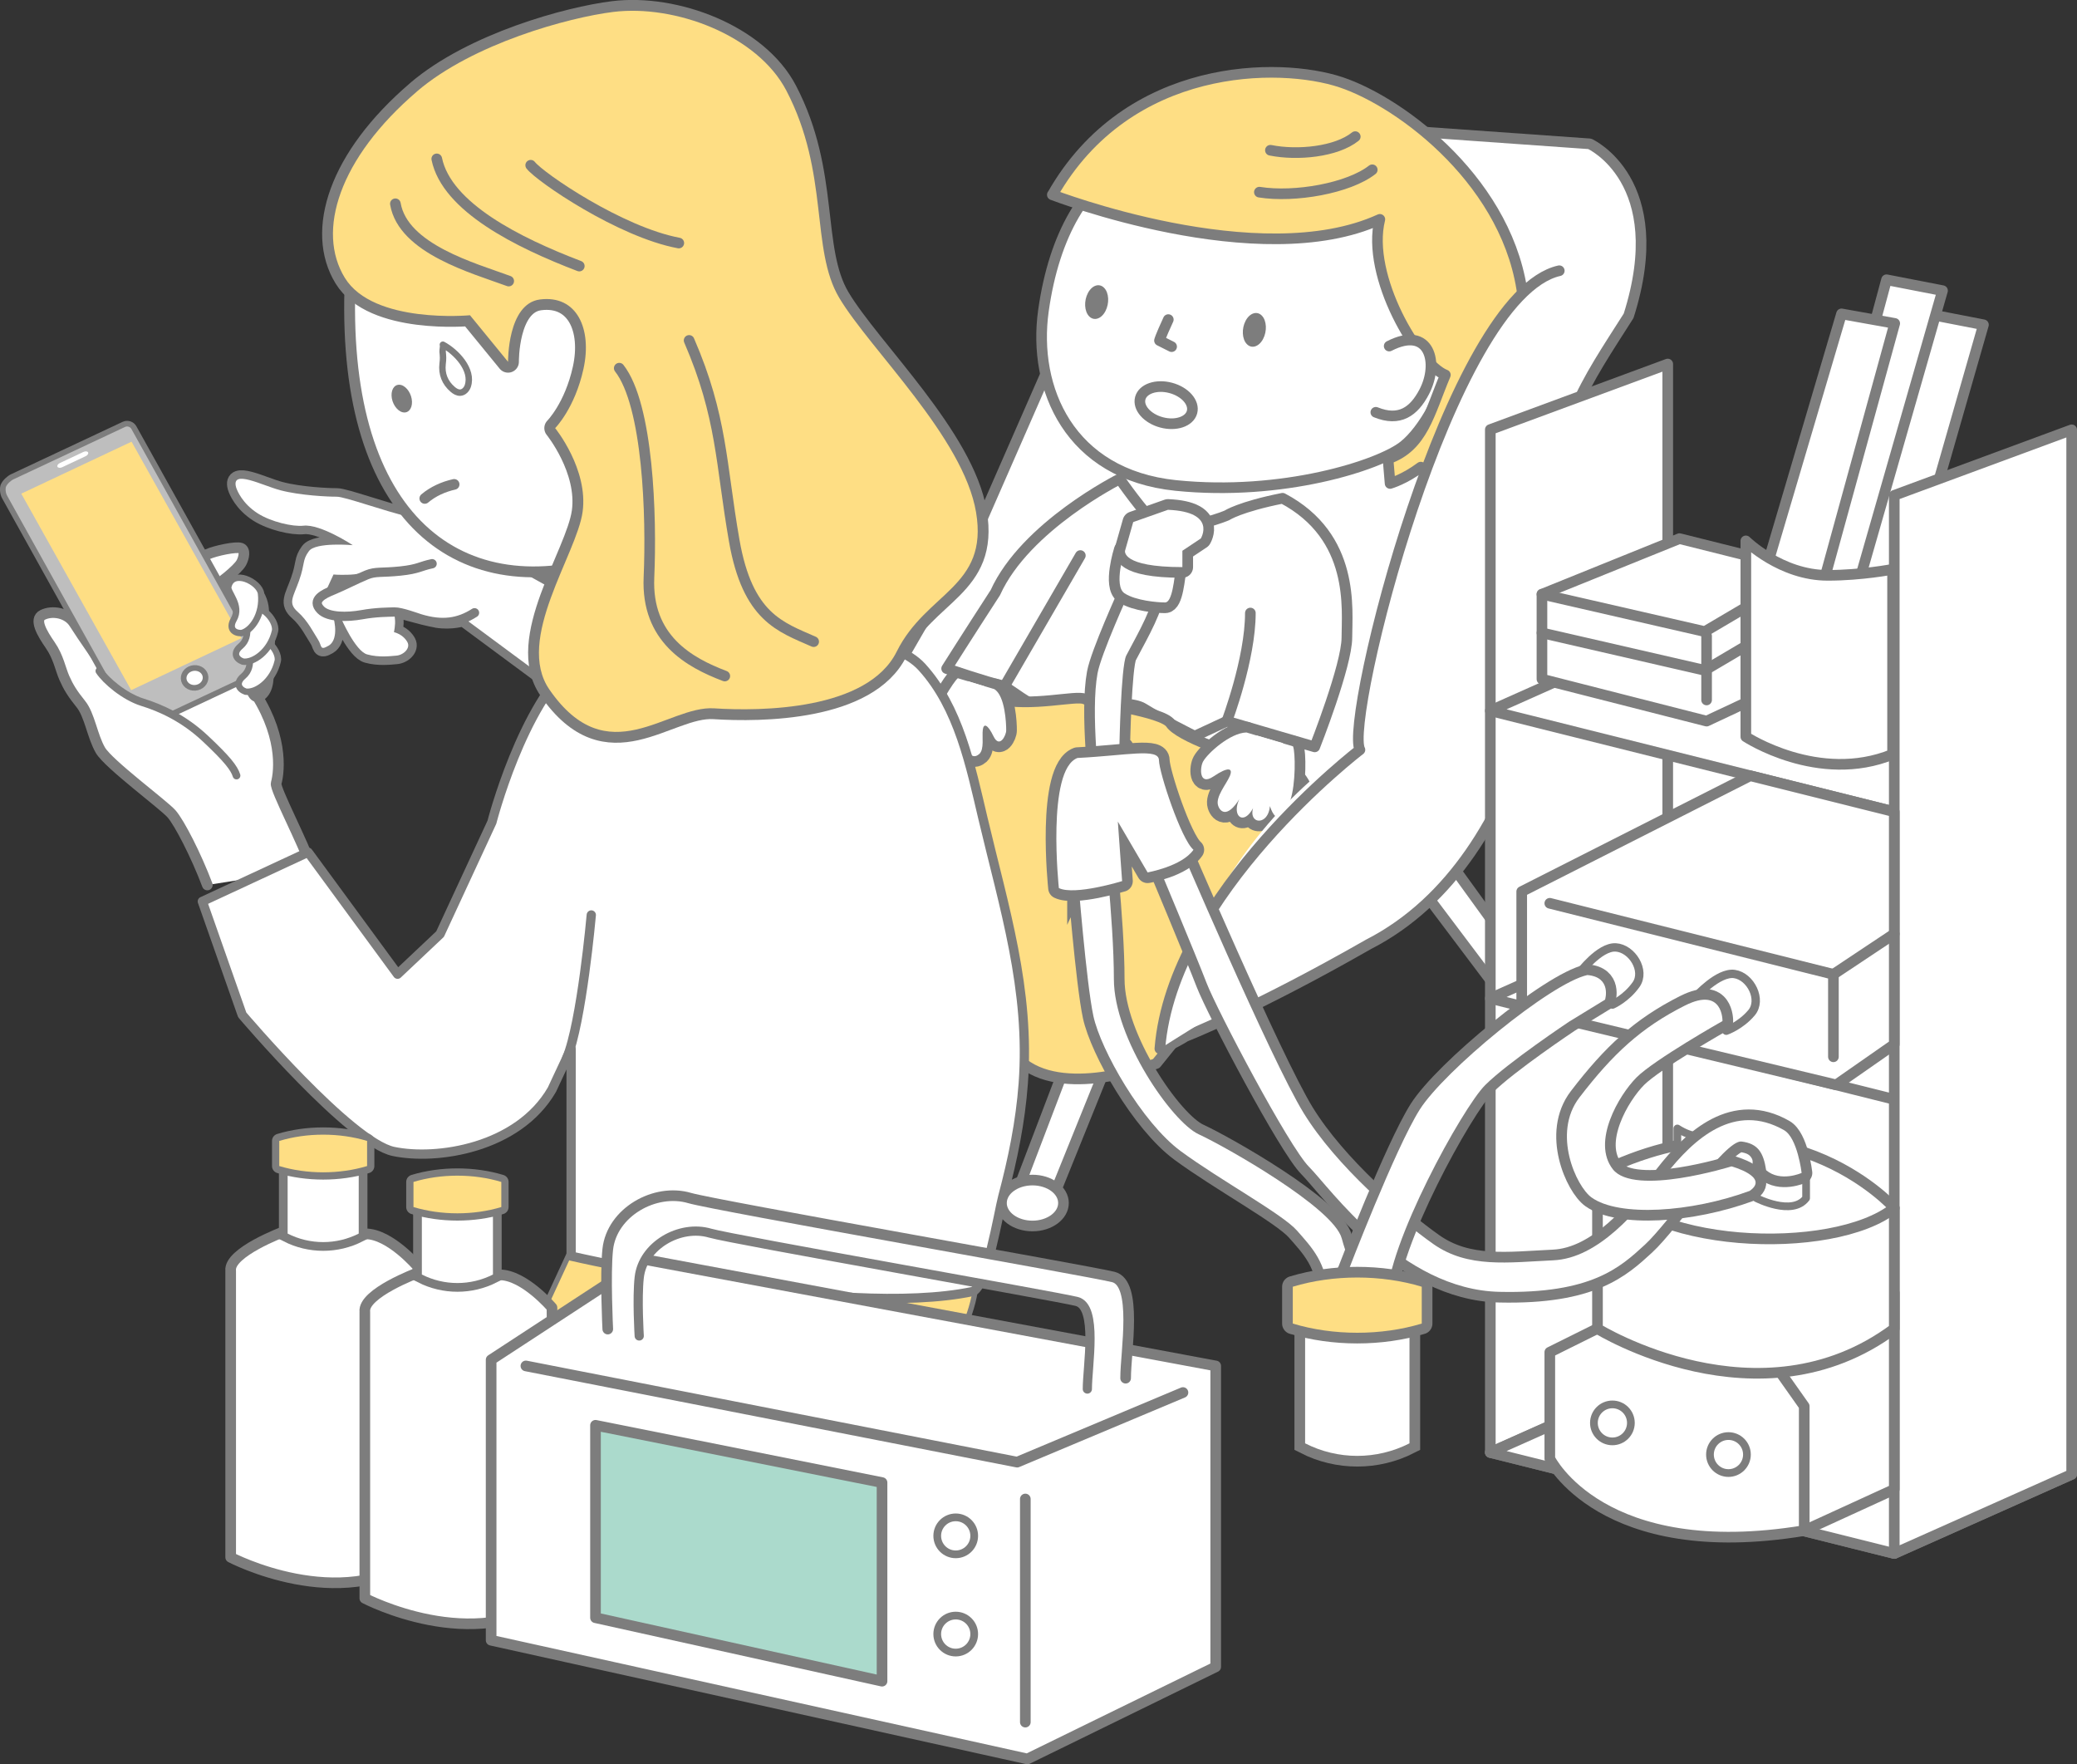 <?xml version="1.0" encoding="UTF-8"?><svg id="b" xmlns="http://www.w3.org/2000/svg" viewBox="0 0 320.18 271.94"><rect x="0" y="0" width="320.18" height="271.94" fill="#333333" stroke="none"/><g id="c"><g><g><g><polygon points="167.27 156.26 157.11 182.91 162.19 184.95 173.78 156.26 167.27 156.26" style="fill:#fff; stroke:#7d7d7d; stroke-linecap:round; stroke-linejoin:round; stroke-width:1.64px;"/><ellipse cx="159.16" cy="185.43" rx="4.78" ry="3.54" style="fill:#fff; stroke:#7d7d7d; stroke-linecap:round; stroke-linejoin:round; stroke-width:1.64px;"/></g><g><polygon points="128.14 146.5 117.98 173.16 123.06 175.19 134.64 146.5 128.14 146.5" style="fill:#fff; stroke:#7d7d7d; stroke-linecap:round; stroke-linejoin:round; stroke-width:1.64px;"/><ellipse cx="120.02" cy="175.67" rx="4.78" ry="3.54" style="fill:#fff; stroke:#7d7d7d; stroke-linecap:round; stroke-linejoin:round; stroke-width:1.64px;"/></g><g><polygon points="220.64 128.95 237.36 152.06 232.98 155.34 214.36 130.63 220.64 128.95" style="fill:#fff; stroke:#7d7d7d; stroke-linecap:round; stroke-linejoin:round; stroke-width:1.64px;"/><ellipse cx="236.03" cy="155.02" rx="4.78" ry="3.54" transform="translate(-32.08 66.37) rotate(-15)" style="fill:#fff; stroke:#7d7d7d; stroke-linecap:round; stroke-linejoin:round; stroke-width:1.64px;"/></g><path d="m112.53,147.44l38.5-66.58,27.77-63.38,66.26,4.69s12.62,5.68,6,26.51c-6.63,10.41-11.68,17.35-10.73,30.61.95,13.25-3.47,53.01-29.35,66.26-17.67,10.1-28.23,14.2-28.23,14.2,0,0-13.43,8.84-25.42,1.89-11.36,3.16-32.5,0-32.5,0l-12.31-14.2Z" style="fill:#fff; stroke:#7d7d7d; stroke-linecap:round; stroke-linejoin:round; stroke-width:1.64px;"/><g><path d="m172.6,73.83s-14.54,7.27-19.16,17.51c-4.29,6.61-7.51,11.71-7.51,11.71,0,0,6.51,2.19,8.17,2.52s4.63,3.61,7.27,3.61,12.22-1.65,14.87,0c2.64,1.65,7.93,4.29,7.93,4.29l4.96-2.31,13.54,3.96s4.96-12.55,4.96-16.85,1.32-15.53-9.91-21.47c-6.61,1.32-8.59,2.64-8.59,2.64,0,0-5.29,2.31-10.57,1.65-2.31-1.98-5.95-7.27-5.95-7.27Z" style="fill:#fff; stroke:#7d7d7d; stroke-linecap:round; stroke-linejoin:round; stroke-width:1.64px;"/><line x1="154.65" y1="106.12" x2="166.54" y2="85.63" style="fill:#fff; stroke:#7d7d7d; stroke-linecap:round; stroke-linejoin:round; stroke-width:1.64px;"/><path d="m189.12,111.17s3.63-9.58,3.63-16.68" style="fill:#fff; stroke:#7d7d7d; stroke-linecap:round; stroke-linejoin:round; stroke-width:1.64px;"/></g><path d="m137.86,107.74c5.68-1.58,10.41-1.26,15.78,0,5.36,1.26,12.31-.63,13.57,0,1.26.63,11.99,1.89,13.25,3.79s9.78,5.05,12.31,5.05,8.2.95,9.15,6.63c3.47,9.15,0,11.36,0,11.36l-23.67,29.35s-13.57,5.36-20.51,0c-7.57,1.26-27.77,3.51-30.61,2.38-2.84-1.12-20.51-8.69-21.46-15.01,21.46-31.24,32.19-43.54,32.19-43.54Z" style="fill:#fede84; stroke:#7d7d7d; stroke-linecap:round; stroke-linejoin:round; stroke-width:1.64px;"/><g><path d="m173.89,24.76c-6.47,3.44-11.36,11.15-13.04,23.14-1.68,11.99,4,25.24,20.41,26.93,16.41,1.68,31.34-3.09,35.13-6.1,6.1-4.84,12.62-23.14,8.84-32.82-2.12-5.42-18.51-28.61-51.33-11.15Z" style="fill:#fff; stroke:#7d7d7d; stroke-linecap:round; stroke-linejoin:round; stroke-width:1.64px;"/><path d="m162.22,30.02s31.87,12.31,50.49,3.79c-2.21,8.84,6,22.4,10.1,23.98-2.52,6-3.47,11.04-8.84,12.94l.32,3.79s2.21-.63,4.73-2.52c.32,4.42,17.67-8.2,15.78-25.87-1.89-17.67-18.62-30.29-28.08-33.45-9.47-3.16-32.82-3.16-44.49,17.35Z" style="fill:#fede84; stroke:#7d7d7d; stroke-linecap:round; stroke-linejoin:round; stroke-width:1.64px;"/></g><g><path d="m192.14,112.9c-2.52.07-5.96,3.19-6.68,4.48-.48.85-.69,3.84,1.6,2.3,2.29-1.55,3.05-1.31,2.52-.06s-2.22,3.2-1.81,4.52c.34,1.11,1.61,2.14,3.75-1.76-2.27,3.26.44,5.7,2.13,1.1-2.04,3.48,1.83,4.21,2.11.77,1.04,3.09,2.3,1.64,3.14-.86.87-2.59.79-7.45.43-8.35" style="fill:none; stroke:#7d7d7d; stroke-linecap:round; stroke-linejoin:round; stroke-width:3.29px;"/><path d="m192.14,112.9c-2.52.07-5.96,3.19-6.68,4.48-.48.85-.69,3.84,1.6,2.3,2.29-1.55,3.05-1.31,2.52-.06s-2.22,3.2-1.81,4.52c.34,1.11,1.61,2.14,3.75-1.76-2.27,3.26.44,5.7,2.13,1.1-2.04,3.48,1.83,4.21,2.11.77,1.04,3.09,2.3,1.64,3.14-.86.87-2.59.79-7.45.43-8.35" style="fill:#fff;"/></g><path d="m178.8,161.64s4.12-28.74,29.83-46.5c2.96-24.75,15.92-65.28,29.56-72.56,6.93.87,8.41,7.15,8.41,7.15,0,0-9.62,16.14-9.56,25.93.06,9.79,1.29,47.47-24.05,65.31-12.3,6.86-34.2,20.67-34.2,20.67Z" style="fill:#fff;"/><path d="m178.8,161.64c1.89-23.98,30.84-46.07,30.84-46.07-2.46-4.42,13.8-70.05,30.73-73.84" style="fill:none; stroke:#7d7d7d; stroke-linecap:round; stroke-linejoin:round; stroke-width:1.64px;"/><g><path d="m153.28,106.22c1.65,1.01,1.84,5.24,1.83,6.37,0,.75-1.02,2.83-1.95.91-.93-1.91-1.53-2.05-1.66-1-.13,1.04.25,2.98-.53,3.71-.66.6-1.9.8-1.82-2.62.26,3.04-2.49,3.63-1.84-.08.02,3.1-2.84,2.1-1.7-.3-1.88,1.66-2.17.21-1.76-1.78s3.21-6.44,3.8-6.89" style="fill:none; stroke:#7d7d7d; stroke-linecap:round; stroke-linejoin:round; stroke-width:3.29px;"/><path d="m153.28,106.22c1.65,1.01,1.84,5.24,1.83,6.37,0,.75-1.02,2.83-1.95.91-.93-1.91-1.53-2.05-1.66-1-.13,1.04.25,2.98-.53,3.71-.66.6-1.9.8-1.82-2.62.26,3.04-2.49,3.63-1.84-.08.02,3.1-2.84,2.1-1.7-.3-1.88,1.66-2.17.21-1.76-1.78s3.21-6.44,3.8-6.89" style="fill:#fff;"/></g><path d="m180.1,49.26c-1.28,2.78-1.36,3.23-1.36,3.23l1.87.94" style="fill:#fff; stroke:#7d7d7d; stroke-linecap:round; stroke-linejoin:round; stroke-width:1.64px;"/><g><path d="m194.53,48.66c-.74-.78-1.87-.43-2.51.78-.64,1.21-.56,2.82.18,3.59.74.78,1.87.43,2.51-.78.64-1.21.56-2.82-.18-3.59Z" style="fill:#7d7d7d;"/><path d="m170.22,44.38c-.74-.78-1.87-.43-2.51.78-.64,1.21-.56,2.82.18,3.59s1.87.43,2.51-.78c.64-1.21.56-2.82-.18-3.59Z" style="fill:#7d7d7d;"/></g><ellipse cx="179.76" cy="62.45" rx="2.75" ry="4.13" transform="translate(72.92 219.92) rotate(-75)" style="fill:#fff; stroke:#7d7d7d; stroke-linecap:round; stroke-linejoin:round; stroke-width:1.64px;"/><path d="m214.15,53.34c6.3-3.23,7.7,2.64,5.41,7.04-1.6,3.07-3.82,4.65-7.47,3.17" style="fill:#fff; stroke:#7d7d7d; stroke-linecap:round; stroke-linejoin:round; stroke-width:1.64px;"/><g><path d="m194.14,29.62c5.45.87,13.77-.6,17.4-3.45" style="fill:none; stroke:#7d7d7d; stroke-linecap:round; stroke-linejoin:round; stroke-width:1.64px;"/><path d="m195.84,23.16c4.17.84,10.16.25,13.08-2.1" style="fill:none; stroke:#7d7d7d; stroke-linecap:round; stroke-linejoin:round; stroke-width:1.64px;"/></g></g><g><g><polygon points="282.2 103.7 297.13 48.38 305.76 50.06 289.75 105.88 282.2 103.7" style="fill:#fff; stroke:#7d7d7d; stroke-linecap:round; stroke-linejoin:round; stroke-width:1.64px;"/><polygon points="275.89 98.45 290.82 43.12 299.45 44.8 283.44 100.62 275.89 98.45" style="fill:#fff; stroke:#7d7d7d; stroke-linecap:round; stroke-linejoin:round; stroke-width:1.64px;"/><polygon points="278.12 100.62 292.08 49.85 283.88 48.38 268.88 99.15 278.12 100.62" style="fill:#fff; stroke:#7d7d7d; stroke-linecap:round; stroke-linejoin:round; stroke-width:1.64px;"/></g><polygon points="229.74 223.88 292.01 239.45 319.36 118.34 257.09 102.77 229.74 223.88" style="fill:#fff; stroke:#7d7d7d; stroke-linecap:round; stroke-linejoin:round; stroke-width:1.64px;"/><polygon points="229.74 66.21 229.74 223.88 257.09 211.68 257.09 56.11 229.74 66.21" style="fill:#fff; stroke:#7d7d7d; stroke-linecap:round; stroke-linejoin:round; stroke-width:1.64px;"/><polygon points="229.74 223.88 292.01 239.45 319.36 227.25 257.09 211.68 229.74 223.88" style="fill:#fff; stroke:#7d7d7d; stroke-linecap:round; stroke-linejoin:round; stroke-width:1.64px;"/><polygon points="229.74 109.55 292.01 125.12 319.36 112.92 257.09 97.35 229.74 109.55" style="fill:#fff; stroke:#7d7d7d; stroke-linecap:round; stroke-linejoin:round; stroke-width:1.64px;"/><polygon points="229.74 153.89 292.01 169.46 319.36 157.26 257.09 141.69 229.74 153.89" style="fill:#fff; stroke:#7d7d7d; stroke-linecap:round; stroke-linejoin:round; stroke-width:1.64px;"/><polygon points="292.01 76.35 292.01 239.45 319.36 227.25 319.36 66.25 292.01 76.35" style="fill:#fff; stroke:#7d7d7d; stroke-linecap:round; stroke-linejoin:round; stroke-width:1.64px;"/><polygon points="292.01 160.98 283.06 167.22 234.58 155.58 234.58 137.42 269.81 119.57 292.01 125.12 292.01 160.98" style="fill:#fff; stroke:#7d7d7d; stroke-linecap:round; stroke-linejoin:round; stroke-width:1.64px;"/><polygon points="272.25 106.85 263.08 111.15 237.7 104.68 237.7 91.59 258.9 83.02 272.25 86.36 272.25 106.85" style="fill:#fff; stroke:#7d7d7d; stroke-linecap:round; stroke-linejoin:round; stroke-width:1.64px;"/><polyline points="238.91 139.23 282.63 150.18 282.63 162.89" style="fill:none; stroke:#7d7d7d; stroke-linecap:round; stroke-linejoin:round; stroke-width:1.64px;"/><line x1="282.63" y1="150.18" x2="292.01" y2="143.94" style="fill:none; stroke:#7d7d7d; stroke-linecap:round; stroke-linejoin:round; stroke-width:1.64px;"/><path d="m243.47,150.01s3.08-4.12,5.6-3.98c2.52.14,4.65,3.59,3.14,5.73-1.51,2.14-3.63,3.08-3.63,3.08l-5.11-4.84Z" style="fill:#fff; stroke:#7d7d7d; stroke-linecap:round; stroke-linejoin:round; stroke-width:1.29px;"/><path d="m261.45,153.6s3.43-3.83,5.92-3.47c2.5.36,4.32,3.98,2.63,5.98-1.69,2-3.89,2.76-3.89,2.76l-4.67-5.26Z" style="fill:#fff; stroke:#7d7d7d; stroke-linecap:round; stroke-linejoin:round; stroke-width:1.29px;"/><path d="m292.01,229.56v-30.29l-36.6.95-16.5,8.2v16.41s7.98,16.25,39.22,11.09l13.88-6.36Z" style="fill:#fff; stroke:#7d7d7d; stroke-linecap:round; stroke-linejoin:round; stroke-width:1.64px;"/><path d="m246.26,180.91v23.89s24.97,15.46,45.75,0v-18.62s-17.35-19.47-45.75-5.28Z" style="fill:#fff; stroke:#7d7d7d; stroke-linecap:round; stroke-linejoin:round; stroke-width:1.64px;"/><path d="m246.26,180.91c6.46,11.73,36.38,12.79,45.75,5.28" style="fill:none; stroke:#7d7d7d; stroke-linecap:round; stroke-linejoin:round; stroke-width:1.64px;"/><polyline points="278.13 235.92 278.13 216.75 274.55 211.68" style="fill:none; stroke:#7d7d7d; stroke-linecap:round; stroke-linejoin:round; stroke-width:1.64px;"/><path d="m270.77,177.74v6.94s5.51,2.84,7.65,0v-6.94s-3.27,2.84-7.65,0Z" style="fill:#fff; stroke:#7d7d7d; stroke-linecap:round; stroke-linejoin:round; stroke-width:1.19px;"/><path d="m258.57,173.94v6.94s5.51,2.84,7.65,0v-6.94s-3.27,2.84-7.65,0Z" style="fill:#fff; stroke:#7d7d7d; stroke-linecap:round; stroke-linejoin:round; stroke-width:1.19px;"/><circle cx="248.56" cy="219.32" r="2.85" style="fill:#fff; stroke:#7d7d7d; stroke-linecap:round; stroke-linejoin:round; stroke-width:1.19px;"/><circle cx="266.45" cy="224.2" r="2.85" style="fill:#fff; stroke:#7d7d7d; stroke-linecap:round; stroke-linejoin:round; stroke-width:1.19px;"/><polyline points="237.7 91.59 262.8 97.35 272.25 91.78" style="fill:#fff; stroke:#7d7d7d; stroke-linecap:round; stroke-linejoin:round; stroke-width:1.64px;"/><line x1="262.8" y1="103.32" x2="272.25" y2="97.74" style="fill:#fff; stroke:#7d7d7d; stroke-linecap:round; stroke-linejoin:round; stroke-width:1.64px;"/><line x1="237.7" y1="97.55" x2="262.8" y2="103.32" style="fill:#fff; stroke:#7d7d7d; stroke-linecap:round; stroke-linejoin:round; stroke-width:1.64px;"/><line x1="263.08" y1="107.89" x2="263.08" y2="98.02" style="fill:#fff; stroke:#7d7d7d; stroke-linecap:round; stroke-linejoin:round; stroke-width:1.64px;"/><path d="m269.13,83.37v30.19s11.19,7.36,22.62,2.71v-28.52s-4.76.93-10,.93c-7.23,0-12.61-5.31-12.61-5.31Z" style="fill:#fff; stroke:#7d7d7d; stroke-linecap:round; stroke-linejoin:round; stroke-width:1.64px;"/></g><g><g><path d="m174.03,91.38s-4.3,9.43-4.84,12.41c-.54,2.98-.48,7.23-.21,11.57,6.23,0,3.58-.21,3.58-.21,0,0,.24-12.47,1.05-14.09s3.88-6.87,4-8.84c-2.33-3.05-3.58-.84-3.58-.84Z" style="fill:none; stroke:#7d7d7d; stroke-linecap:round; stroke-linejoin:round; stroke-width:3.29px;"/><path d="m174.03,91.38s-4.3,9.43-4.84,12.41c-.54,2.98-.48,7.23-.21,11.57,6.23,0,3.58-.21,3.58-.21,0,0,.24-12.47,1.05-14.09s3.88-6.87,4-8.84c-2.33-3.05-3.58-.84-3.58-.84Z" style="fill:#fff;"/></g><g><path d="m173.34,84.89s-1.71,5.41,0,6.55c1.71,1.14,5.12,1.42,6.26,1.42s1.42-3.7,1.71-5.69c-3.7-1.99-7.97-2.28-7.97-2.28Z" style="fill:none; stroke:#7d7d7d; stroke-linecap:round; stroke-linejoin:round; stroke-width:3.29px;"/><path d="m173.34,84.89s-1.71,5.41,0,6.55c1.71,1.14,5.12,1.42,6.26,1.42s1.42-3.7,1.71-5.69c-3.7-1.99-7.97-2.28-7.97-2.28Z" style="fill:#fff;"/></g><g><path d="m180.05,78.58l-5.36,1.89-1.26,4.42s-.63,2.52,8.84,2.52v-2.52l2.84-1.89s2.52-4.1-5.05-4.42Z" style="fill:none; stroke:#7d7d7d; stroke-linecap:round; stroke-linejoin:round; stroke-width:3.29px;"/><path d="m180.05,78.58l-5.36,1.89-1.26,4.42s-.63,2.52,8.84,2.52v-2.52l2.84-1.89s2.52-4.1-5.05-4.42Z" style="fill:#fff;"/></g><g><path d="m166.16,135.07s1.3,16.48,2.39,21.53c1.13,5.23,7.47,16.41,13.46,20.83,6,4.42,15.7,9.71,17.91,12.23,2.21,2.52,4.73,5.05,4.73,10.1,1.58,1.58,6,0,6,0,0,0-2.55-4.13-3.81-8.87-1.26-4.73-17.96-14.17-22.06-16.06s-13.07-14.76-13.07-23.91-1.76-24.05-1.76-24.05l-3.79,8.2Z" style="fill:none; stroke:#7d7d7d; stroke-miterlimit:10; stroke-width:3.29px;"/><path d="m166.16,135.07s1.3,16.48,2.39,21.53c1.13,5.23,7.47,16.41,13.46,20.83,6,4.42,15.7,9.71,17.91,12.23,2.21,2.52,4.73,5.05,4.73,10.1,1.58,1.58,6,0,6,0,0,0-2.55-4.13-3.81-8.87-1.26-4.73-17.96-14.17-22.06-16.06s-13.07-14.76-13.07-23.91-1.76-24.05-1.76-24.05l-3.79,8.2Z" style="fill:#fff;"/></g><g><path d="m178.23,132.61s6.21,14.83,7.78,18.93c1.58,4.1,12.65,25.17,15.8,28.33,3.16,3.16,14.2,18.93,29.35,19.25,14.2.32,18.62-3.79,22.4-7.26,3.79-3.47,12.39-16.23,14.91-15.91,2.52.32,3.37,1.68,3.79,4.42,2.21,1.89,5.47.42,5.47.42,0,0-.63-5.4-2.71-6.59-7.6-4.34-13.88,1.26-18.3,6.94-4.42,5.68-10.33,12.8-17.27,13.12s-13.15,1.26-18.51-2.52c-5.36-3.79-14.94-11.99-19.98-20.19-5.05-8.2-19.77-42.7-19.77-42.7l-2.95,3.79Z" style="fill:none; stroke:#7d7d7d; stroke-linecap:round; stroke-linejoin:round; stroke-width:3.29px;"/><path d="m178.23,132.61s6.21,14.83,7.78,18.93c1.58,4.1,12.65,25.17,15.8,28.33,3.16,3.16,14.2,18.93,29.35,19.25,14.2.32,18.62-3.79,22.4-7.26,3.79-3.47,12.39-16.23,14.91-15.91,2.52.32,3.37,1.68,3.79,4.42,2.21,1.89,5.47.42,5.47.42,0,0-.63-5.4-2.71-6.59-7.6-4.34-13.88,1.26-18.3,6.94-4.42,5.68-10.33,12.8-17.27,13.12s-13.15,1.26-18.51-2.52c-5.36-3.79-14.94-11.99-19.98-20.19-5.05-8.2-19.77-42.7-19.77-42.7l-2.95,3.79Z" style="fill:#fff;"/></g><g><path d="m207.81,195.97s7.26-18.93,11.04-24.93c3.79-6,20.17-19.49,25.85-20.75,3.79.32,2.73,3.79,2.73,3.79l-5.55,3.4s-9.47,6.31-12.94,9.78c-3.47,3.47-15.15,24.61-15.15,33.13-3.47,2.52-6-4.42-6-4.42Z" style="fill:none; stroke:#7d7d7d; stroke-linecap:round; stroke-linejoin:round; stroke-width:3.29px;"/><path d="m207.81,195.97s7.26-18.93,11.04-24.93c3.79-6,20.17-19.49,25.85-20.75,3.79.32,2.73,3.79,2.73,3.79l-5.55,3.4s-9.47,6.31-12.94,9.78c-3.47,3.47-15.15,24.61-15.15,33.13-3.47,2.52-6-4.42-6-4.42Z" style="fill:#fff;"/></g><g><path d="m259.76,154.98c-6.81,3.43-11.14,7.48-16.29,14.19-4.23,5.51-.5,13.69,1.87,15.4,4.22,3.03,15.36,2.31,24.38-1.01,3.14-2.16-2.8-3.78-2.8-3.78,0,0-14.98,4.67-18.29.45-3.31-4.22.94-11.45,3.66-14.17,2.72-2.72,13.24-8.68,13.24-8.68,0,0,.12-5.36-5.76-2.4Z" style="fill:none; stroke:#7d7d7d; stroke-linecap:round; stroke-linejoin:round; stroke-width:3.29px;"/><path d="m259.76,154.98c-6.81,3.43-11.14,7.48-16.29,14.19-4.23,5.51-.5,13.69,1.87,15.4,4.22,3.03,15.36,2.31,24.38-1.01,3.14-2.16-2.8-3.78-2.8-3.78,0,0-14.98,4.67-18.29.45-3.31-4.22.94-11.45,3.66-14.17,2.72-2.72,13.24-8.68,13.24-8.68,0,0,.12-5.36-5.76-2.4Z" style="fill:#fff;"/></g><g><path d="m163.23,136.88s-1.94-18.24,2.87-20.05c7.62-.38,12.54-1.57,12.56.35.02,1.92,3.43,12.21,5.32,13.8-1.79,2.56-7.07,3.49-7.07,3.49l-4.59-7.84.66,9.18s-7.29,2.25-9.74,1.08Z" style="fill:none; stroke:#7d7d7d; stroke-linecap:round; stroke-linejoin:round; stroke-width:3.29px;"/><path d="m163.23,136.88s-1.94-18.24,2.87-20.05c7.62-.38,12.54-1.57,12.56.35.02,1.92,3.43,12.21,5.32,13.8-1.79,2.56-7.07,3.49-7.07,3.49l-4.59-7.84.66,9.18s-7.29,2.25-9.74,1.08Z" style="fill:#fff;"/></g><g><g><path d="m217.28,222.47c-5.06,2.58-11.04,2.58-16.09,0v-20.51c5.06,2.58,11.04,2.58,16.09,0v20.51Z" style="fill:none; stroke:#7d7d7d; stroke-miterlimit:10; stroke-width:3.29px;"/><path d="m217.28,222.47c-5.06,2.58-11.04,2.58-16.09,0v-20.51c5.06,2.58,11.04,2.58,16.09,0v20.51Z" style="fill:#fff;"/></g><g><path d="m199.29,198.33v5.68c6.24,1.89,13.63,1.89,19.88,0v-5.68c-6.24-1.89-13.63-1.89-19.88,0Z" style="fill:none; stroke:#7d7d7d; stroke-linecap:round; stroke-linejoin:round; stroke-width:3.29px;"/><path d="m199.29,198.33v5.68c6.24,1.89,13.63,1.89,19.88,0v-5.68c-6.24-1.89-13.63-1.89-19.88,0Z" style="fill:#fede84;"/></g></g></g><g><g><path d="m149.89,199.09c-1.26,7.99-10.52,21.88-18.51,26.08-7.99,4.21-58.9,2.1-58.9,2.1l15.57-33.66" style="fill:none; stroke:#7d7d7d; stroke-linecap:round; stroke-linejoin:round; stroke-width:1.64px;"/><path d="m149.89,199.09c-1.26,7.99-10.52,21.88-18.51,26.08-7.99,4.21-58.9,2.1-58.9,2.1l15.57-33.66" style="fill:#fede84;"/></g><g><g><path d="m67.32,95.44c-2.29-.39-6.59-1.71-6.59-1.71,0,0,.05.84.15,1.68.11.86-.15,2.02-.15,2.02,1.23.34,1.83,1.09,2.08,1.56.5.92-.61,1.99-1.74,2.07-.82.06-2.63.32-4.47-.19-1.84-.51-4.02-5.58-4.02-5.58-.68-1.67-.36-2.43.27-3.18.63-.76,2.64-2.77,3.36-3l-.33-.81s-.78.25-2.26.29c-1.49.04-2.21-.04-2.21-.04l-1.1,2.39s-.39.73-.32,1.07c.08.34.65.99,1.21,2.52.56,1.53.88,4.16-.54,4.99-1.42.83-.99.03-1.65-.96-.65-.99-1.55-2.88-3.11-4.25-1.56-1.37-.71-2.22.22-4.86.93-2.64.45-3.07,1.5-4.5,1.05-1.43,6.76-.92,6.76-.92,0,0-4.97-3.29-7.6-3-1.68.18-5.01-.6-7.05-1.9-2.35-1.51-3.18-3.48-3.34-4.04-.77-2.82,4.06-.25,6.84.48,3.09.81,7.43,1,8.69.99,1.25,0,7.33,2.22,11.07,3.08,3.74.86,3.72.44,5.88,2.06,2.17,1.63,9.98,5.73,10.39,5.81,0,0,13.4,7.35,13.57,7.78.18.43-8.6,9.39-8.6,9.39l-12.79-9.47s-1.84.62-4.13.24Z" style="fill:none; stroke:#7d7d7d; stroke-linecap:round; stroke-linejoin:round; stroke-width:2.63px;"/><path d="m67.32,95.44c-2.29-.39-6.59-1.71-6.59-1.71,0,0,.05.84.15,1.68.11.86-.15,2.02-.15,2.02,1.23.34,1.83,1.09,2.08,1.56.5.92-.61,1.99-1.74,2.07-.82.06-2.63.32-4.47-.19-1.84-.51-4.02-5.58-4.02-5.58-.68-1.67-.36-2.43.27-3.18.63-.76,2.64-2.77,3.36-3l-.33-.81s-.78.25-2.26.29c-1.49.04-2.21-.04-2.21-.04l-1.1,2.39s-.39.73-.32,1.07c.08.34.65.99,1.21,2.52.56,1.53.88,4.16-.54,4.99-1.42.83-.99.03-1.65-.96-.65-.99-1.55-2.88-3.11-4.25-1.56-1.37-.71-2.22.22-4.86.93-2.64.45-3.07,1.5-4.5,1.05-1.43,6.76-.92,6.76-.92,0,0-4.97-3.29-7.6-3-1.68.18-5.01-.6-7.05-1.9-2.35-1.51-3.18-3.48-3.34-4.04-.77-2.82,4.06-.25,6.84.48,3.09.81,7.43,1,8.69.99,1.25,0,7.33,2.22,11.07,3.08,3.74.86,3.72.44,5.88,2.06,2.17,1.63,9.98,5.73,10.39,5.81,0,0,13.4,7.35,13.57,7.78.18.43-8.6,9.39-8.6,9.39l-12.79-9.47s-1.84.62-4.13.24Z" style="fill:#fff;"/></g><path d="m66.61,86.89c-1.85.38-2.05.83-4.93,1.13-2.89.3-3.75.02-5.15.59-1.4.57-3.79,1.79-5.19,2.36-1.4.57-3.42,1.49-1.9,3.03,1.17,1.19,4.11,1.15,6.33.75,2.22-.4,4.04-.39,5.04-.42.99-.03,3.44.88,3.93,1.03,3.44,1.05,5.97.65,8.41-.91" style="fill:#fff; stroke:#7d7d7d; stroke-linecap:round; stroke-linejoin:round; stroke-width:1.43px;"/></g><path d="m87.86,85.35c-.25,0,1.91,14.94-1.32,19.21-.11.15-.23.29-.36.41-3.74,3.61,30.46-7.1,30.98-7.61.52-.52-9.81-18.71-9.81-18.71l-19.49,6.71Z" style="fill:#fff; stroke:#231815; stroke-linecap:round; stroke-linejoin:round; stroke-width:.87px;"/><g><g><path d="m48.08,133.88c-1.24-3.81-5.75-12.3-5.51-13.14.55-1.98,1.12-7.8-3.94-14.95,0,0,.44,2.73,1.92,1.1,1.1-1.22.78-3.37.82-5.09.04-1.86.52-4.08-.07-5.56-.71-1.79-.66-2.18-.66-2.18,0,0-.04-1.79-1.1-2.82-1.06-1.03-1.61-1.92-3.12-1.77-1.85.07-3.05.76-3.05.76,0,0,3.24-2.35,3.85-3.52.4-.78.64-1.94-.08-2.22-.73-.28-3.89.38-5.15.94-1.26.56-4.55,2.63-5.07,3.16-.52.53-5.85,4.11-7.24,7.74-.86,2.23-.69,5.98-.22,9.67-.88-.49-1.59-.97-1.94-1.34-1.12-1.16-5.04-6.93-6.08-8.58-1.03-1.65-3.39-2.03-4.86-1.3-1.38.68-.1,2.83,1.17,4.67,1.27,1.84,1.56,3.67,2.17,5.05.61,1.38,1.22,2.39,2.56,4.05,1.34,1.66,1.75,4.94,3,7.09,1.26,2.15,9.74,8.4,10.97,9.81,1.23,1.41,3.81,6.45,5.51,10.96" style="fill:#fff; stroke:#7d7d7d; stroke-linecap:round; stroke-linejoin:round; stroke-width:1.64px;"/><g><g><path d="m.55,74.8c.2-.47.81-1.06,1.36-1.32l17.19-8.07c.55-.26,1.24-.04,1.54.5l19.54,35.15c.3.53.38,1.35.18,1.82s-.81,1.06-1.36,1.32l-17.19,8.07c-.55.26-1.24.04-1.54-.5L.72,76.62c-.3-.53-.38-1.35-.18-1.82Z" style="fill:#bebebe;"/><path d="m.55,74.8c.2-.47.81-1.06,1.36-1.32l17.19-8.07c.55-.26,1.24-.04,1.54.5l19.54,35.15c.3.53.38,1.35.18,1.82s-.81,1.06-1.36,1.32l-17.19,8.07c-.55.26-1.24.04-1.54-.5L.72,76.62c-.3-.53-.38-1.35-.18-1.82Z" style="fill:none; stroke:#7d7d7d; stroke-linecap:round; stroke-linejoin:round; stroke-width:.87px;"/></g><polygon points="20.22 106.38 37.22 98.36 20.28 68.08 3.28 76.09 20.22 106.38" style="fill:#fede84;"/><path d="m8.86,71.95c.1.18.42.21.72.07l3.63-1.71c.3-.14.46-.4.37-.58s-.42-.21-.72-.07l-3.63,1.71c-.3.14-.46.4-.37.58Z" style="fill:#fff;"/><path d="m28.48,105.2c.41.75,1.42,1.04,2.26.65.84-.39,1.19-1.32.78-2.07-.41-.75-1.42-1.04-2.26-.65-.84.39-1.19,1.32-.78,2.07Z" style="fill:#fff; stroke:#7d7d7d; stroke-linecap:round; stroke-linejoin:round; stroke-width:.87px;"/></g><path d="m36.46,119.54c-.38-1.19-1.42-2.53-4.79-5.69-3.37-3.17-6.93-4.74-9.72-5.61-2.79-.86-4.69-2.43-5.64-3.88l-1.49,1.56,12.56,18.31,9.07-4.69Z" style="fill:#fff;"/><path d="m15.32,103.42c.95,1.46,3.84,3.95,6.63,4.82,2.79.86,6.35,2.44,9.72,5.61,3.37,3.17,4.41,4.51,4.79,5.69" style="fill:none; stroke:#7d7d7d; stroke-linecap:round; stroke-linejoin:round; stroke-width:1.19px;"/></g><path d="m88.04,161.64v31.97s41.65,9.68,61.85,5.47c2.16-.45,4.08-12.35,4.7-14.66,1.53-5.74,2.71-11.48,3.15-17.42,1.07-14.49-2.96-27.09-6.23-40.93-1.89-7.99-3.7-17.02-9.42-23.28-8.11-8.9-47.14-6.27-53.38-1.05-8.25,6.89-12.88,24.99-12.88,24.99l-7.99,17.25-6.55,6.18-13.79-18.8-16.31,7.58,6.15,17.49s16.67,19.66,23.32,21.05c6.65,1.39,19.18-.48,24.42-9.52l2.95-6.31Z" style="fill:#fff; stroke:#7d7d7d; stroke-linecap:round; stroke-linejoin:round; stroke-width:1.43px;"/></g><g><g><g><path d="m54.9,41.25s5.41-7.99,6.65-8.53c1.24-.54,22.11-4.83,22.11-4.83l16.77,14.72,8.76,35.85s-11.08,5.68-16.9,7.35c-22.86,6.54-39.55-8.27-37.37-44.55" style="fill:none; stroke:#7d7d7d; stroke-linecap:round; stroke-linejoin:round; stroke-width:3.34px;"/><path d="m54.9,41.25s5.41-7.99,6.65-8.53c1.24-.54,22.11-4.83,22.11-4.83l16.77,14.72,8.76,35.85s-11.08,5.68-16.9,7.35c-22.86,6.54-39.55-8.27-37.37-44.55" style="fill:#fff;"/></g><g><path d="m64.28,14.1c-12.05,10.31-15.53,21.56-11.12,28.73,4.41,7.17,19.29,5.76,19.29,5.76l5.87,7.18s-.12-8.96,4.91-9.61c5.73-.73,8.06,4.56,6.72,10.68-1.34,6.12-4.37,9.15-4.37,9.15,0,0,5.15,6.34,4.23,12.92-.92,6.58-10.45,19.66-5.12,27.37,9.02,13.06,18.16,2.43,25.39,2.9,7.23.47,23.65.32,28.15-8.74,4.56-9.18,14.17-9.91,12.24-21.46-1.93-11.54-16.34-25.1-21.09-33.06-4.48-7.5-1.49-19.18-8.16-31.96-4.46-8.54-17.18-13.3-26.69-12.12-6.85.85-21.6,4.85-30.25,12.25Z" style="fill:none; stroke:#7d7d7d; stroke-linecap:round; stroke-linejoin:round; stroke-width:3.34px;"/><path d="m64.28,14.1c-12.05,10.31-15.53,21.56-11.12,28.73,4.41,7.17,19.29,5.76,19.29,5.76l5.87,7.18s-.12-8.96,4.91-9.61c5.73-.73,8.06,4.56,6.72,10.68-1.34,6.12-4.37,9.15-4.37,9.15,0,0,5.15,6.34,4.23,12.92-.92,6.58-10.45,19.66-5.12,27.37,9.02,13.06,18.16,2.43,25.39,2.9,7.23.47,23.65.32,28.15-8.74,4.56-9.18,14.17-9.91,12.24-21.46-1.93-11.54-16.34-25.1-21.09-33.06-4.48-7.5-1.49-19.18-8.16-31.96-4.46-8.54-17.18-13.3-26.69-12.12-6.85.85-21.6,4.85-30.25,12.25Z" style="fill:#fede84;"/></g><path d="m60.95,31.41c1.19,6.96,12.13,9.94,17.47,11.91" style="fill:none; stroke:#7d7d7d; stroke-linecap:round; stroke-linejoin:round; stroke-width:1.64px;"/><path d="m95.46,56.75c4.45,5.68,5,22.78,4.58,32.24-.42,9.46,6.2,13.13,11.69,15.21" style="fill:none; stroke:#7d7d7d; stroke-linecap:round; stroke-linejoin:round; stroke-width:1.64px;"/><path d="m67.33,24.49c1.53,7.44,12.53,12.92,21.97,16.52" style="fill:none; stroke:#7d7d7d; stroke-linecap:round; stroke-linejoin:round; stroke-width:1.64px;"/><path d="m106.23,52.47c5.11,11.8,4.88,18.98,6.95,30.84,2.07,11.86,7.12,13.32,12.25,15.59" style="fill:none; stroke:#7d7d7d; stroke-linecap:round; stroke-linejoin:round; stroke-width:1.64px;"/><path d="m81.81,25.47c1.48,1.89,13.82,10.31,22.83,11.99" style="fill:none; stroke:#7d7d7d; stroke-linecap:round; stroke-linejoin:round; stroke-width:1.64px;"/></g><path d="m70.01,74.66c-1.63.36-3.26,1.09-4.53,2.17" style="fill:#fff; stroke:#7d7d7d; stroke-linecap:round; stroke-linejoin:round; stroke-width:1.64px;"/><path d="m61.86,59.35c-.87-.25-1.54.48-1.5,1.63.04,1.15.78,2.29,1.65,2.55.87.25,1.54-.48,1.5-1.63-.04-1.15-.78-2.29-1.65-2.55Z" style="fill:#7d7d7d;"/></g><path d="m87.36,163.12c2.31-5.47,3.79-22.09,3.79-22.09" style="fill:#fff; stroke:#7d7d7d; stroke-linecap:round; stroke-linejoin:round; stroke-width:1.43px;"/><path d="m38.43,99.21c-.49.76,1.01,3.39-.94,5.03-1.19,1.01-.72,1.98.37,2.37,1.59.24,4.21-1.53,4.95-4.69.41-1.75-2.82-5.17-4.38-2.72Z" style="fill:#fff; stroke:#7d7d7d; stroke-linecap:round; stroke-linejoin:round; stroke-width:.99px;"/><path d="m38.01,94.58c-.49.76,1.01,3.39-.94,5.03-1.19,1.01-.72,1.98.37,2.37,1.59.24,4.21-1.53,4.95-4.69.41-1.75-2.82-5.17-4.38-2.72Z" style="fill:#fff; stroke:#7d7d7d; stroke-linecap:round; stroke-linejoin:round; stroke-width:.99px;"/><path d="m35.19,90.44c-.2.88,2.1,2.84.84,5.05-.78,1.36,0,2.1,1.16,2.1,1.58-.32,3.43-2.87,3.05-6.1-.21-1.79-4.42-3.89-5.05-1.05Z" style="fill:#fff; stroke:#7d7d7d; stroke-linecap:round; stroke-linejoin:round; stroke-width:.99px;"/><path d="m68.27,53.13c.1.15-.06.86-.04,1.05.08.84.1,1.08,0,1.91-.18,1.54.35,2.9,1.56,3.93.33.28.73.53,1.17.5.54-.03.97-.5,1.15-1.01.85-2.53-1.81-5.29-3.84-6.38Z" style="fill:#fff; stroke:#7d7d7d; stroke-linecap:round; stroke-linejoin:round; stroke-width:.99px;"/></g><g><path d="m64.69,240.04c-12.31,8.84-29.13,0-29.13,0v-44.18c-.32-2.84,8.16-6,8.16-6l12.62.32c3.79,0,8.07,5.05,8.07,5.05l.28,44.81Z" style="fill:#fff; stroke:#7d7d7d; stroke-linecap:round; stroke-linejoin:round; stroke-width:1.64px;"/><g><g><path d="m55.3,190.14c-3.44,1.75-7.52,1.75-10.96,0v-11.8c3.44,1.75,7.52,1.75,10.96,0v11.8Z" style="fill:none; stroke:#7d7d7d; stroke-miterlimit:10; stroke-width:2.69px;"/><path d="m55.3,190.14c-3.44,1.75-7.52,1.75-10.96,0v-11.8c3.44,1.75,7.52,1.75,10.96,0v11.8Z" style="fill:#fff;"/></g><g><path d="m43.05,175.86v3.87c4.25,1.29,9.29,1.29,13.54,0v-3.87c-4.25-1.29-9.29-1.29-13.54,0Z" style="fill:none; stroke:#7d7d7d; stroke-linecap:round; stroke-linejoin:round; stroke-width:2.24px;"/><path d="m43.05,175.86v3.87c4.25,1.29,9.29,1.29,13.54,0v-3.87c-4.25-1.29-9.29-1.29-13.54,0Z" style="fill:#fede84;"/></g></g></g><g><path d="m85.37,246.36c-12.31,8.84-29.13,0-29.13,0v-44.18c-.32-2.84,8.16-6,8.16-6l12.62.32c3.79,0,8.07,5.05,8.07,5.05l.28,44.81Z" style="fill:#fff; stroke:#7d7d7d; stroke-linecap:round; stroke-linejoin:round; stroke-width:1.64px;"/><g><g><path d="m75.99,196.45c-3.44,1.75-7.52,1.75-10.96,0v-11.8c3.44,1.75,7.52,1.75,10.96,0v11.8Z" style="fill:none; stroke:#7d7d7d; stroke-miterlimit:10; stroke-width:2.69px;"/><path d="m75.99,196.45c-3.44,1.75-7.52,1.75-10.96,0v-11.8c3.44,1.75,7.52,1.75,10.96,0v11.8Z" style="fill:#fff;"/></g><g><path d="m63.74,182.18v3.87c4.25,1.29,9.29,1.29,13.54,0v-3.87c-4.25-1.29-9.29-1.29-13.54,0Z" style="fill:none; stroke:#7d7d7d; stroke-linecap:round; stroke-linejoin:round; stroke-width:2.24px;"/><path d="m63.74,182.18v3.87c4.25,1.29,9.29,1.29,13.54,0v-3.87c-4.25-1.29-9.29-1.29-13.54,0Z" style="fill:#fede84;"/></g></g></g><g><polygon points="75.71 209.59 75.71 252.82 158.38 271.12 187.41 256.92 187.41 210.54 99.37 194.13 75.71 209.59" style="fill:#fff; stroke:#7d7d7d; stroke-linecap:round; stroke-linejoin:round; stroke-width:1.64px;"/><polyline points="81.07 210.54 156.8 225.37 182.36 214.64" style="fill:none; stroke:#7d7d7d; stroke-linecap:round; stroke-linejoin:round; stroke-width:1.64px;"/><line x1="158.06" y1="265.44" x2="158.06" y2="231.05" style="fill:none; stroke:#7d7d7d; stroke-linecap:round; stroke-linejoin:round; stroke-width:1.64px;"/><polygon points="91.8 219.69 91.8 249.35 135.97 259.13 135.97 228.52 91.8 219.69" style="fill:#abdacc; stroke:#7d7d7d; stroke-linecap:round; stroke-linejoin:round; stroke-width:1.64px;"/><circle cx="147.33" cy="236.73" r="2.85" style="fill:#fff; stroke:#7d7d7d; stroke-linecap:round; stroke-linejoin:round; stroke-width:1.19px;"/><circle cx="147.33" cy="251.87" r="2.85" style="fill:#fff; stroke:#7d7d7d; stroke-linecap:round; stroke-linejoin:round; stroke-width:1.19px;"/><path d="m167.63,214.1c0-3.55,1.64-12.68-1.64-13.5-3.28-.82-53.12-9.53-56.52-10.53-4.64-1.37-10.38,1.91-10.92,6.83-.36,3.26,0,9.02,0,9.02l-4.85-1.06s-.42-8.54,0-12.31c.63-5.68,7.26-9.47,12.62-7.89,3.94,1.16,61.53,11.22,65.32,12.17,3.79.95,1.89,11.5,1.89,15.6l-5.9,1.67Z" style="fill:#fff;"/><g><path d="m93.69,204.86s-.42-8.54,0-12.31c.63-5.68,7.26-9.47,12.62-7.89,3.94,1.16,61.53,11.22,65.32,12.17,3.79.95,1.89,11.5,1.89,15.6" style="fill:none; stroke:#7d7d7d; stroke-linecap:round; stroke-linejoin:round; stroke-width:1.64px;"/><path d="m98.54,205.92s-.36-5.77,0-9.02c.55-4.92,6.28-8.19,10.92-6.83,3.41,1,53.25,9.71,56.52,10.53,3.28.82,1.64,9.95,1.64,13.5" style="fill:none; stroke:#7d7d7d; stroke-linecap:round; stroke-linejoin:round; stroke-width:1.42px;"/></g></g></g></g></svg>